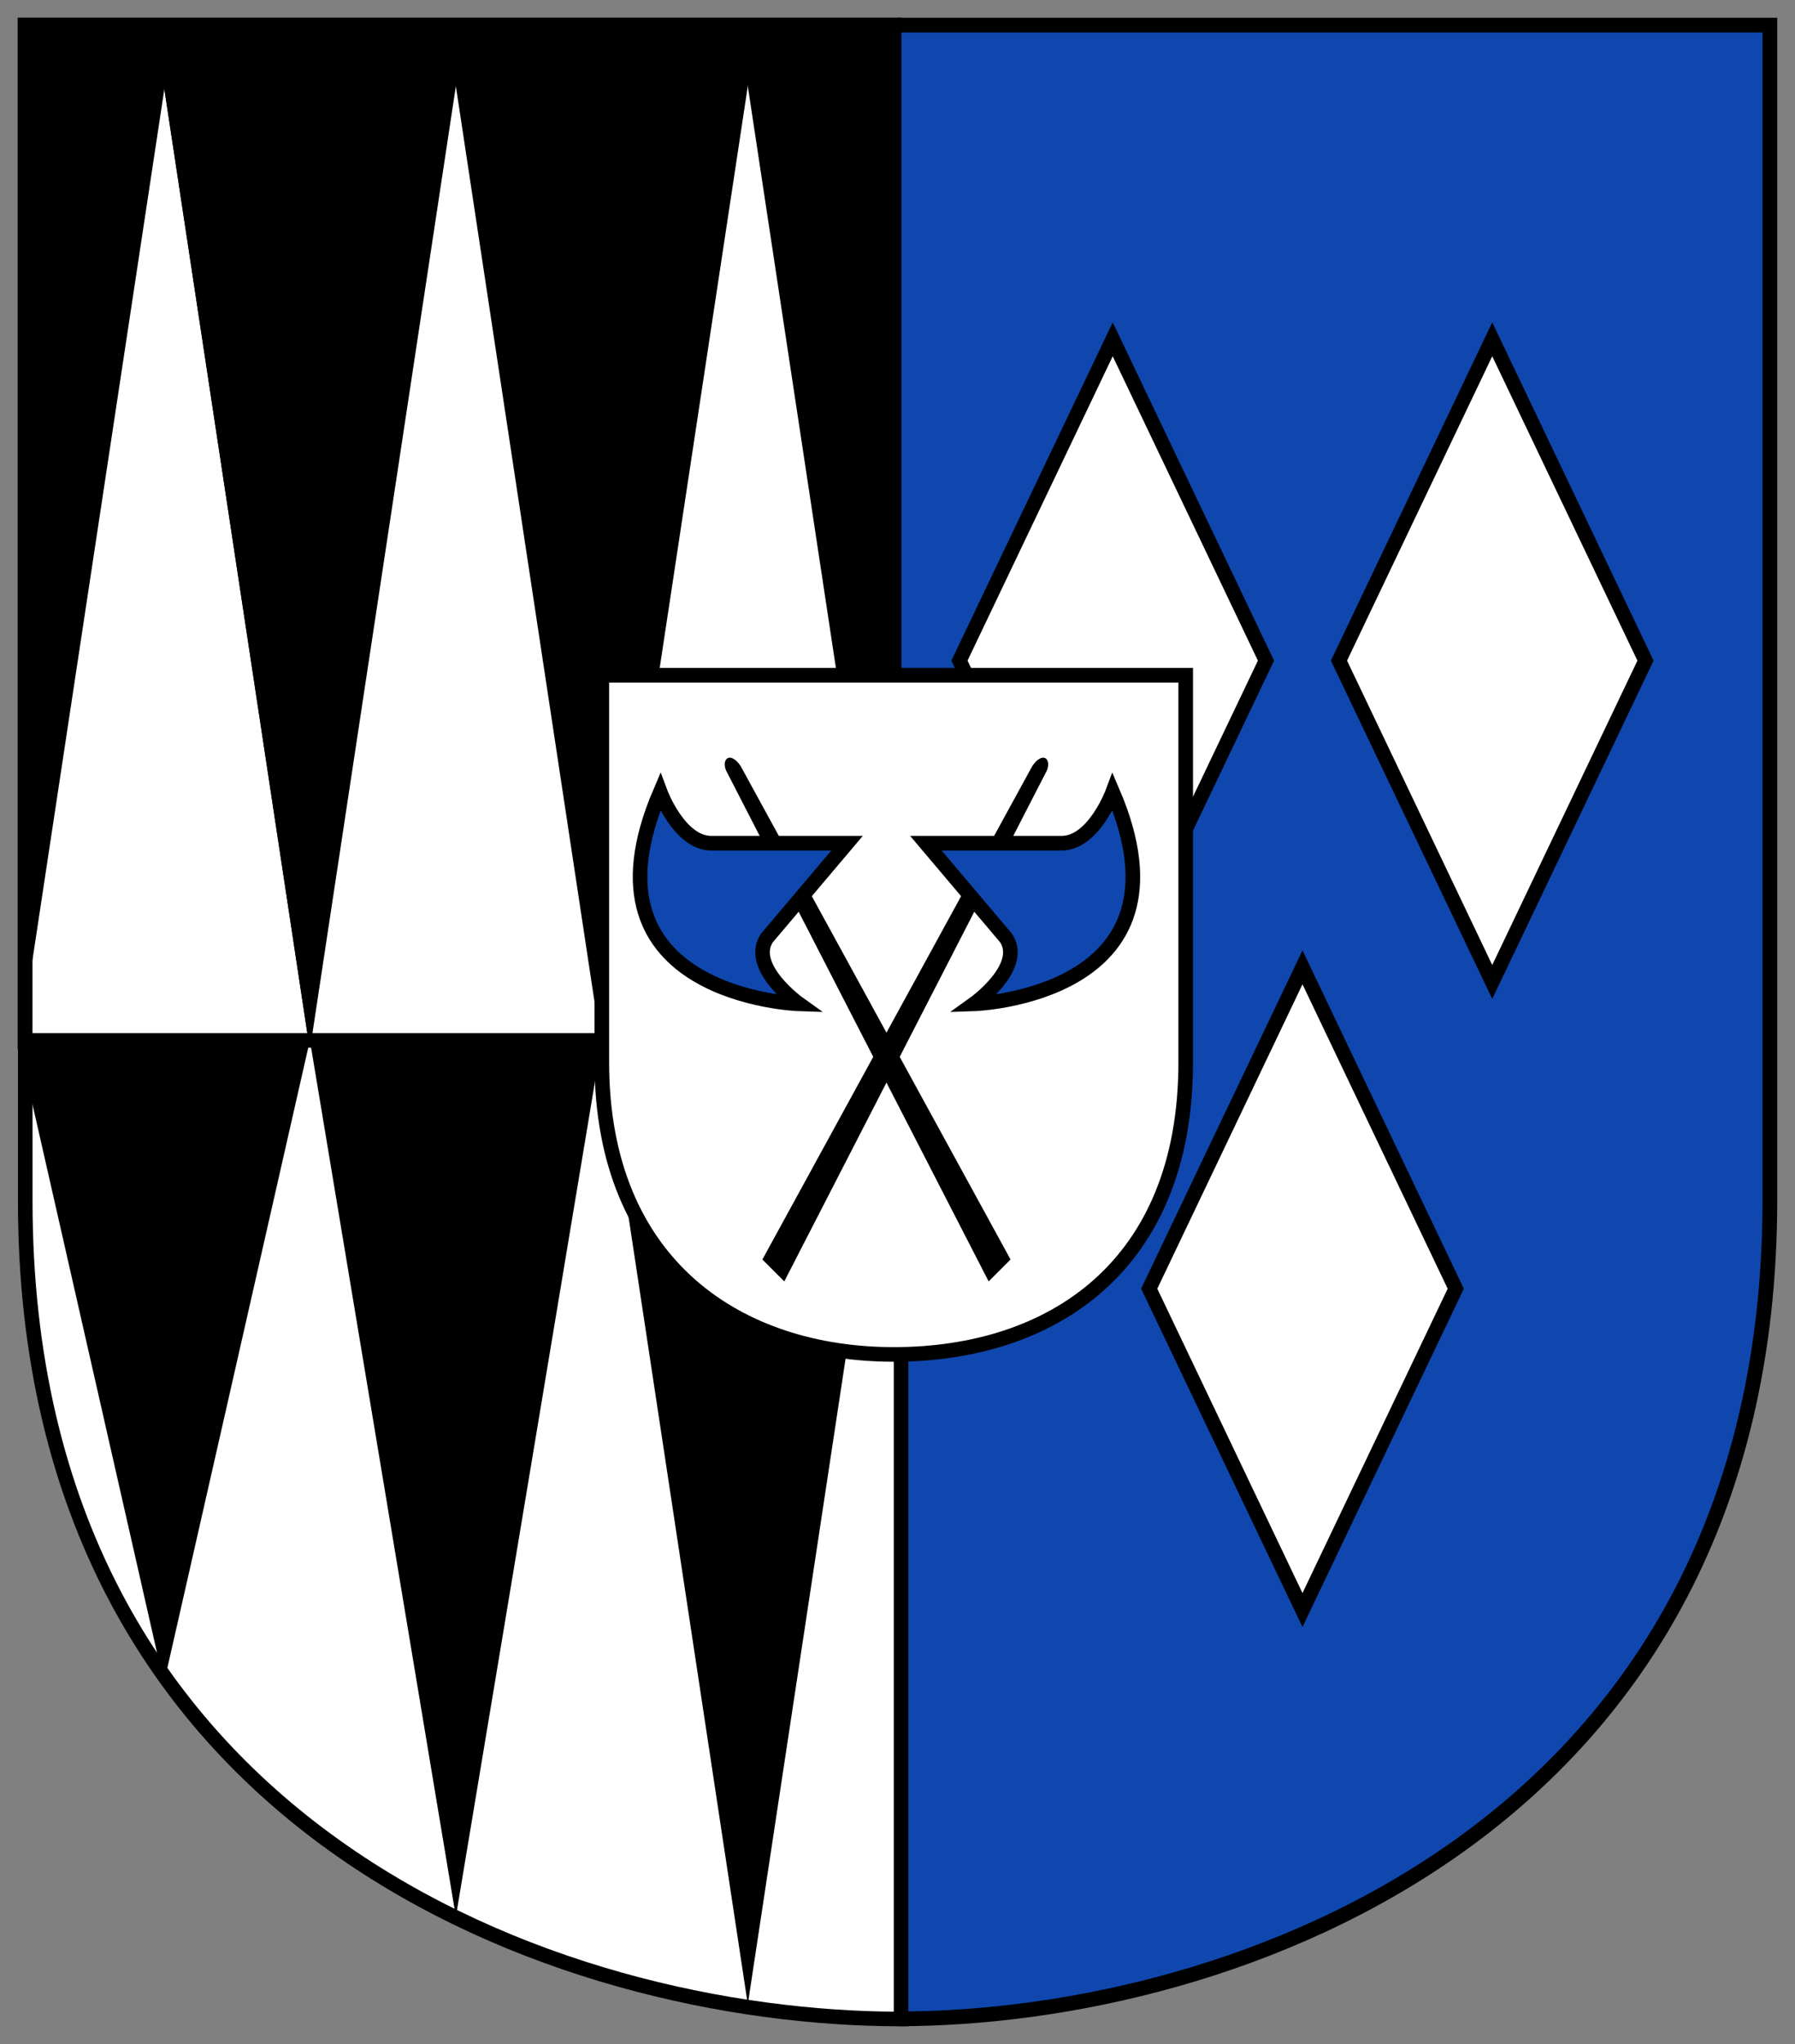 <?xml version="1.0" encoding="UTF-8" standalone="no"?>
<svg xmlns="http://www.w3.org/2000/svg" xmlns:xlink="http://www.w3.org/1999/xlink" width="500" height="569">
 <rect width="100%" height="100%" fill="#808080" stroke="none"/>
 <g stroke="#000" stroke-width="4.1">
  <path d="m250 7h243v327c0 175-149 228-243 228" id="side-left" fill="#0f47af"/>
  <path d="m7 7v283h242v-283h-242z" fill="#fff"/>
 </g>
 <g id="side-right-upper" transform="translate(5 427)">
  <path d="m2-420v283h242v-283h-242z" id="s-r-u-bgcolour" fill="#fff" stroke="#000" stroke-width="4.1"/>
  <g id="s-r-u-triangles" transform="matrix(4.066 0 0 4.066 0-422)">
   <path d="m.1.4v70l10-66v-3.5c-3.5-.1-6.6-.1-10-.1" id="s-r-u-triangle-orgnl" color="#000"/>
   <g stroke="#000" stroke-width=".2">
    <path d="m10 4l10 66v-69h-10z"/>
    <path d="m30 .5v3.5l10 66 10-66v-3.5h-10-10z"/>
    <path d="m50 4l10 66v-69h-10z"/>
    <path d="m10 .5v3.5l10 66 10-66v-3.5h-10-10z"/>
   </g>
  </g>
 </g>
 <g transform="matrix(4.066 0 0 4.066 5 5)">
  <path id="s-r-l-bgcolour" d="m.5 70v11c0 43 36.5 56 60 56v-67h-59z" fill="#fff" stroke="#000"/>
  <g id="s-r-l-triangles">
   <path d="m0 70h20l-10 44z"/>
   <path d="m20 70h20l-10 60z"/>
   <path d="m40 70h20l-10 66z"/>
  </g>
  <path id="lozenge-orgnl" d="m101 22l-10.5 22 10.5 22 10.5-22z" fill="#fff" stroke="#000"/>
  <use height="138" width="120" transform="translate(-26)" xlink:href="#lozenge-orgnl"/>
  <use height="138" width="120" transform="translate(-13 43)" xlink:href="#lozenge-orgnl"/>
  <path d="m40 45v26.5c0 14 9.5 20 20 20 10.8 0 20-6 20-20v-26.5z" id="i-s-ground" fill="#fff" stroke="#000"/>
  <g id="halberd-left">
   <path id="halberd-l-haft" d="m51 85l1.5 1.5 18-35c.3-.8-.3-1.3-1-.3z"/>
   <path id="halberd-l-blade" d="m75 53c6 14-9.5 14.5-9.5 14.5 0 0 3.5-2.5 2.2-4.5l-5.5-6.5h9.3c2.2 0 3.5-3.5 3.5-3.5z" fill="#0f47af" stroke="#000"/>
  </g>
  <use xlink:href="#halberd-left" transform="matrix(-1 0 0 1 119 0)" width="120" height="138"/>
 </g>
</svg>
